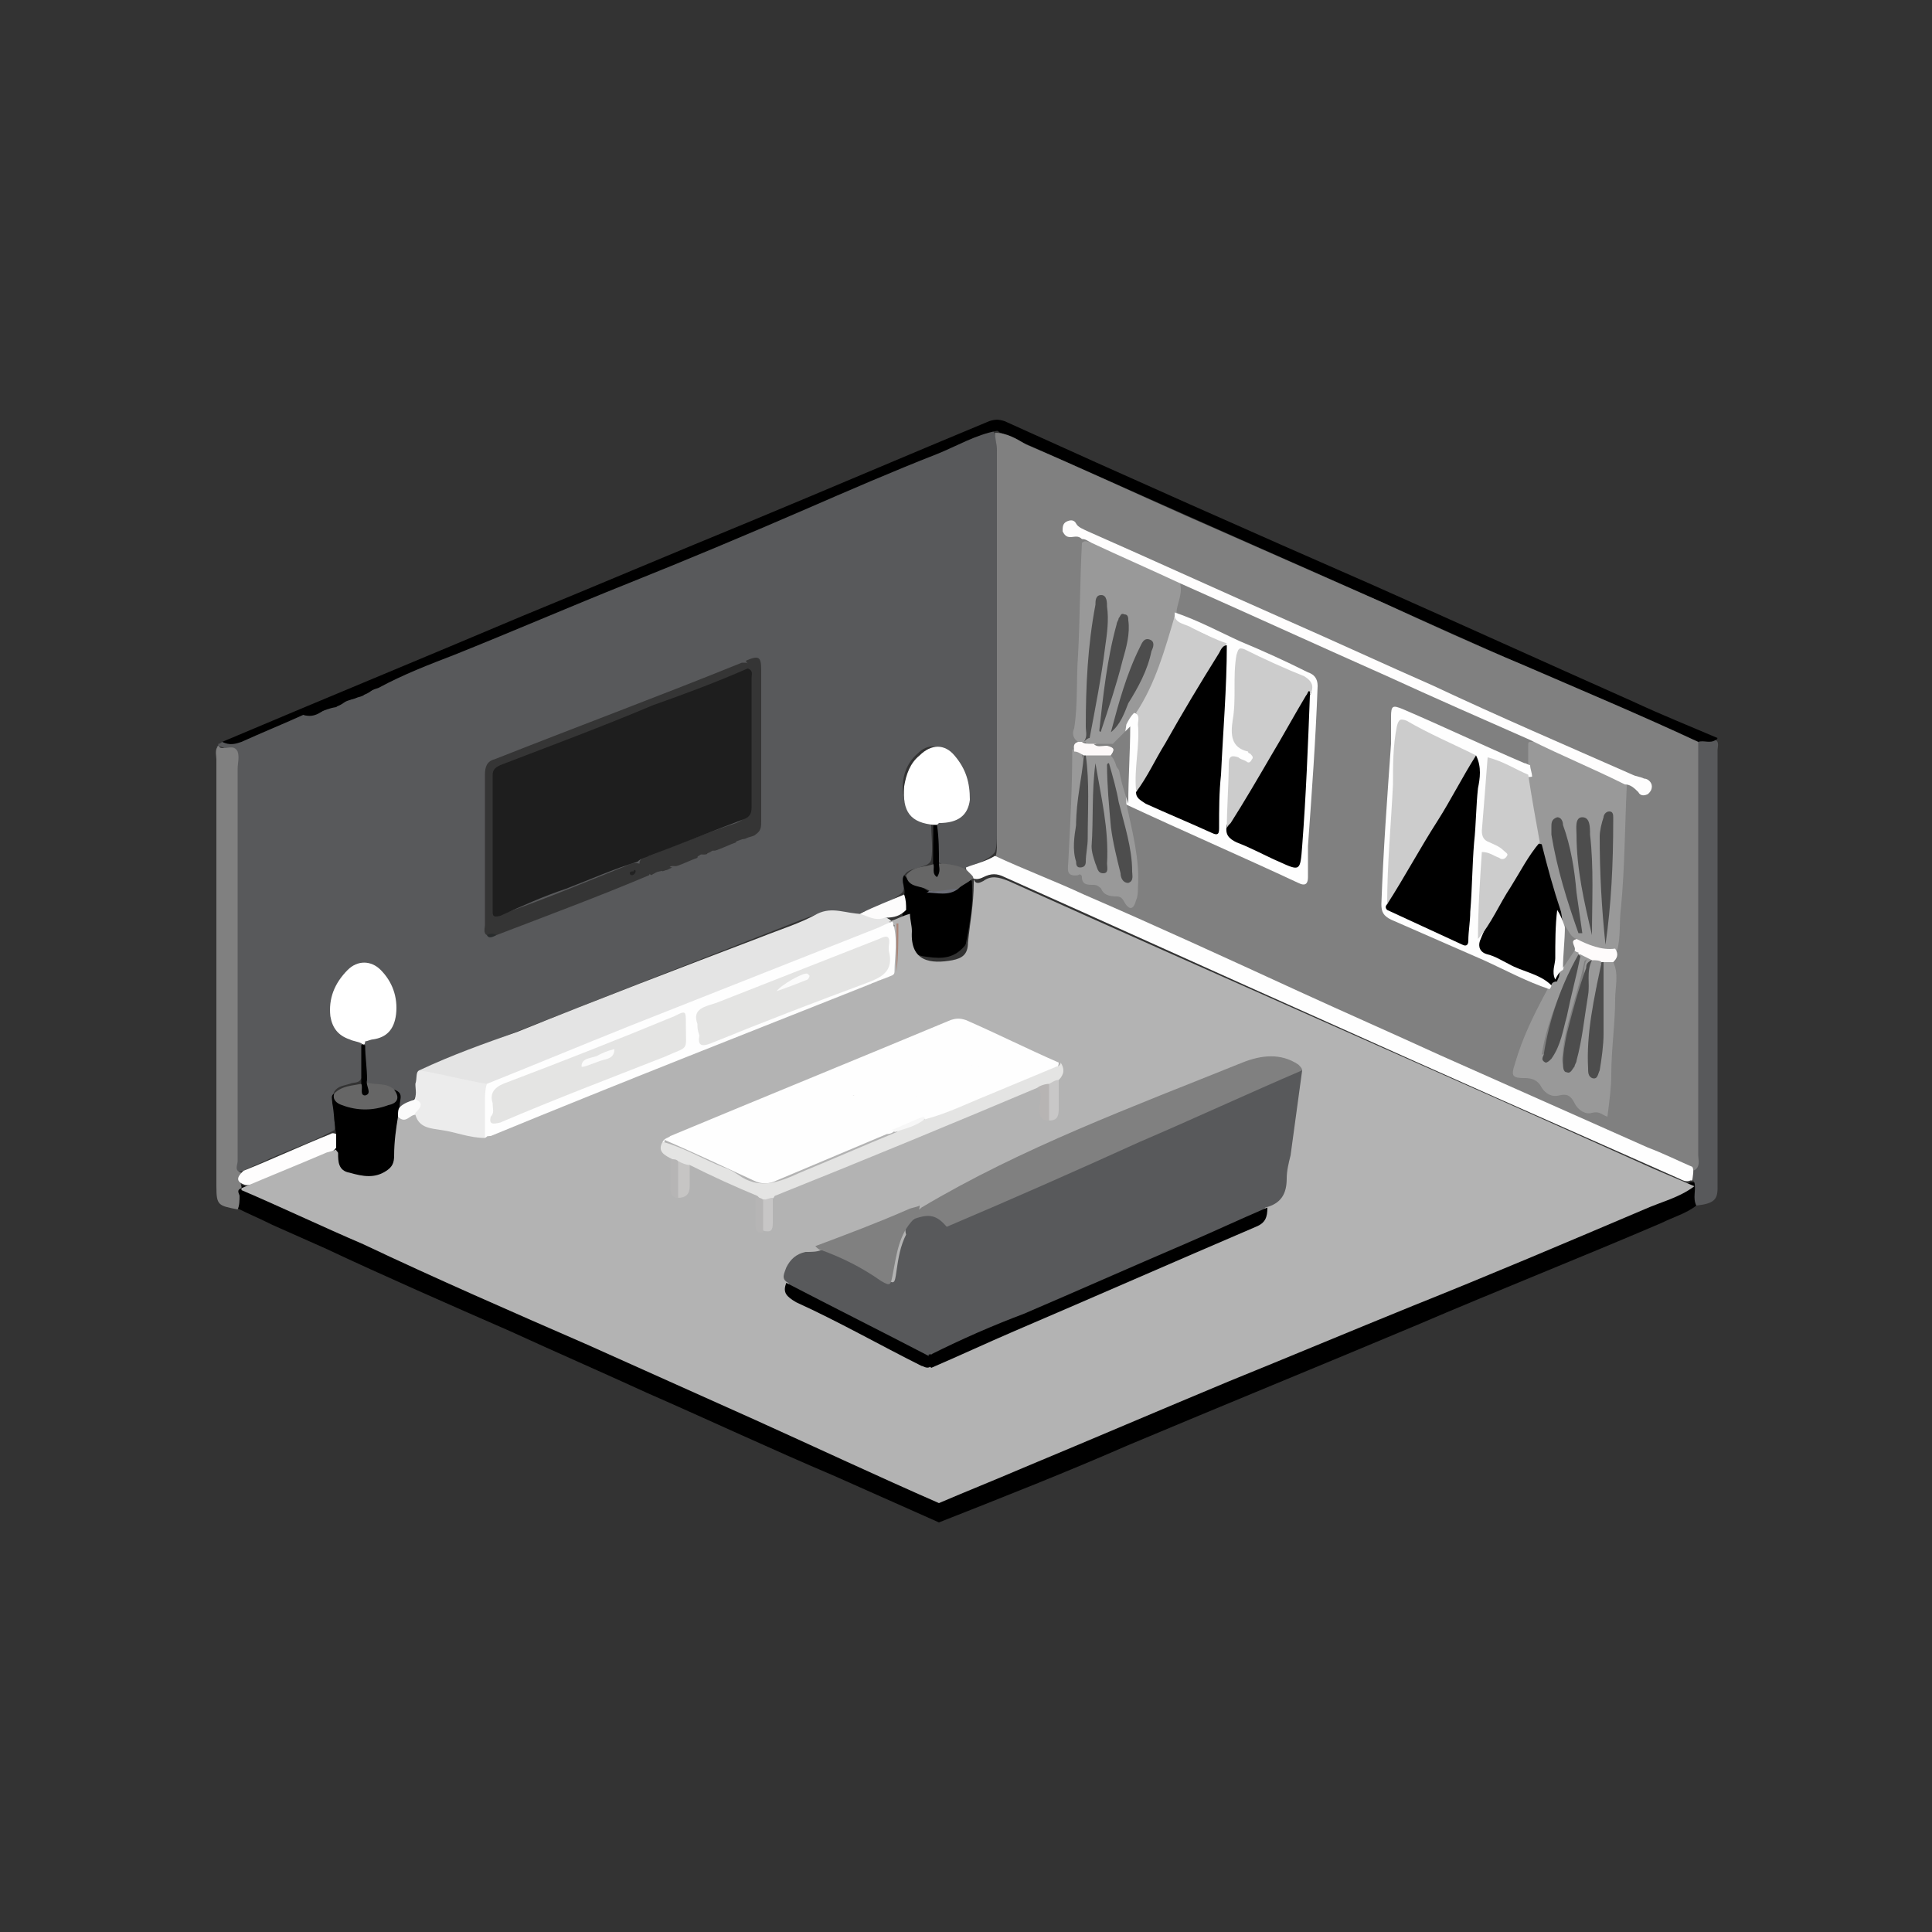 <?xml version="1.0" encoding="UTF-8"?>
<!-- Generator: Adobe Illustrator 24.0.1, SVG Export Plug-In . SVG Version: 6.00 Build 0)  -->
<svg xmlns="http://www.w3.org/2000/svg" xmlns:xlink="http://www.w3.org/1999/xlink" version="1.1" x="0px" y="0px" width="100px" height="100px" viewBox="0 0 100 100" style="enable-background:new 0 0 100 100;" xml:space="preserve">
<rect x="0" y="0" width="100" height="100" fill="#333333" stroke="none"/>
<style type="text/css">
	.st0{fill:#58595B;}
	.st1{fill:#808080;}
	.st2{fill:#E4E4E4;}
	.st3{fill:#FEFEFE;}
	.st4{fill:#353535;}
	.st5{fill:#FFFFFF;}
	.st6{fill:#ECECEC;}
	.st7{fill:#FEFDFD;}
	.st8{fill:#666666;}
	.st9{fill:#FDFCFC;}
	.st10{fill:#FBFBFB;}
	.st11{fill:#292C2D;}
	.st12{fill:#B3B3B3;}
	.st13{fill:#999999;}
	.st14{fill:#FEFBFB;}
	.st15{fill:#FDF9F9;}
	.st16{fill:#1E1E1E;}
	.st17{fill:#222222;}
	.st18{fill:#6B6D77;}
	.st19{fill:#E4E4E3;}
	.st20{fill:#C6C5C4;}
	.st21{fill:#C8C7C7;}
	.st22{fill:#B7B4B3;}
	.st23{fill:#C7C6C6;}
	.st24{fill:#B6B5B5;}
	.st25{fill:#A98578;}
	.st26{fill:#CCCCCC;}
	.st27{fill:#4D4D4D;}
	.st28{fill:#FCFBFB;}
	.st29{fill:#F7F7F7;}
</style>
<g id="Layer_1">
	<path class="st0" d="M11.3,38.5c0.1,0,0.2-0.1,0.2-0.1c0.6,0.1,1.1-0.2,1.6-0.4c0.8-0.3,1.6-0.7,2.4-1c0.5,0,1-0.3,1.4-0.5   c0,0,0.1,0,0.1-0.1c0.2-0.1,0.5-0.2,0.7-0.3c0,0,0.1,0,0.1-0.1c0.2,0,0.3-0.1,0.5-0.2c0,0,0.1,0,0.1-0.1c0.3-0.1,0.5-0.2,0.8-0.4   c1.4-0.7,2.9-1.3,4.4-1.9c7.7-3.2,15.4-6.4,23.1-9.6c1.3-0.5,2.6-1.1,3.9-1.6c0.3-0.1,0.6-0.3,0.8,0.1c0.2,0.3,0.2,0.7,0.2,1.1   c0,6.6,0,13.2,0,19.8c0,0.3,0,0.6-0.1,0.9c-0.4,0.5-1.1,0.6-1.6,0.9c-0.5-0.1-1-0.1-1.5-0.5c-0.1-0.6-0.1-1.3-0.1-1.9   c0.1-0.3,0.3-0.2,0.5-0.3c0.8-0.2,1.1-0.6,1-1.4c0-0.7-0.3-1.3-0.7-1.8c-0.5-0.6-1.1-0.6-1.6-0.1c-0.7,0.6-0.9,1.5-0.7,2.4   c0.1,0.5,0.4,0.7,0.8,0.9c0.2,0.1,0.5,0,0.6,0.4c0,0.6,0.1,1.2,0,1.8c-0.1,0.3-0.4,0.3-0.6,0.4c-0.3,0.1-0.6,0.1-0.8,0.4   c-0.2,0.3,0.1,0.6-0.1,0.9c-0.7,0.6-1.5,0.8-2.3,1.1c-0.1,0-0.3,0-0.4,0c-0.9-0.3-1.7,0-2.5,0.3c-6.4,2.5-12.7,5-19.1,7.5   c-0.3,0.1-0.5,0.2-0.7,0.4c-0.2,0.4,0.1,1-0.3,1.4c-0.3,0.2-0.6,0.4-0.9,0.5c-0.1-0.1-0.1-0.3-0.1-0.4c0.1-0.3-0.1-0.4-0.3-0.5   c-0.3-0.1-0.6-0.2-0.8-0.3c-0.2,0-0.5-0.1-0.6-0.4c0-0.6,0-1.1,0-1.7c0-0.3,0.3-0.3,0.5-0.4c0.8-0.2,1.1-0.6,1-1.4   c0-0.6-0.2-1.1-0.5-1.6c-0.6-0.8-1.3-0.8-1.9-0.1c-0.4,0.5-0.6,1-0.6,1.6c-0.1,0.8,0.2,1.2,1,1.4c0.2,0.1,0.5,0.1,0.5,0.4   c0,0.6,0,1.2,0,1.8c-0.1,0.3-0.4,0.2-0.6,0.3c-0.3,0.1-0.6,0.1-0.8,0.4c-0.2,0.5,0.1,0.9,0,1.4c0,0.2,0.1,0.4,0,0.6   c-1.1,0.6-2.3,1-3.4,1.5c-0.4,0.2-0.7,0.3-1.1,0.5c-0.2,0.1-0.4,0.2-0.7,0.1c-0.3-0.3-0.2-0.7-0.2-1c0-6.6,0-13.3,0-19.9   c0-0.5,0.1-1-0.7-1.1C11.3,38.7,11.3,38.6,11.3,38.5z"></path>
	<path d="M86,63.3c-4.2,1.8-8.5,3.5-12.7,5.3c-5,2.1-9.9,4.1-14.9,6.2c-3.2,1.4-6.5,2.7-9.8,4c-0.2-0.3-0.2-0.7-0.1-1.1   c0.1-0.3,0.4-0.4,0.6-0.5c6.4-2.7,12.8-5.3,19.3-8c6.4-2.7,12.8-5.3,19.1-8c0.1,0,0.1,0,0.2,0c0.4,0.4,0.2,0.8,0.1,1.2   C87.3,62.8,86.6,63,86,63.3z"></path>
	<path d="M48.6,77.6c0,0.4,0,0.8,0,1.2c-1.8-0.8-3.6-1.6-5.4-2.4c-3.3-1.4-6.5-2.9-9.7-4.3c-2.4-1.1-4.7-2.1-7.1-3.2   c-3.2-1.4-6.4-2.8-9.6-4.3c-0.9-0.4-1.8-0.8-2.7-1.2c-0.6-0.3-1.3-0.6-1.9-0.9c0-0.4-0.3-0.9,0.2-1.2c1.2,0.4,2.3,1,3.5,1.5   c4.4,1.9,8.7,3.9,13.1,5.9c3.9,1.7,7.8,3.5,11.7,5.2c2.4,1.1,4.8,2.2,7.2,3.2C48.2,77.3,48.5,77.3,48.6,77.6z"></path>
	<path d="M15.7,37c-1.1,0.5-2.1,0.9-3.2,1.4c-0.3,0.1-0.6,0.2-1,0c5.2-2.2,10.3-4.3,15.5-6.5c3.9-1.6,7.9-3.3,11.8-4.9   c4.1-1.7,8.3-3.5,12.4-5.2c0.3-0.1,0.5-0.1,0.8,0c6.4,2.9,12.7,5.7,19.1,8.5c4.5,2,8.9,4,13.4,6c1.5,0.7,3,1.3,4.4,1.9   c-0.2,0.4-0.6,0.2-0.8,0.3c-0.8-0.2-1.6-0.6-2.4-1c-6.8-3-13.6-6.1-20.4-9.1c-4.5-2-9-4-13.5-6c-0.1,0-0.1-0.1-0.2-0.1   c-1.1,0.2-2.1,0.8-3.1,1.2c-2.3,0.9-4.6,1.9-6.9,2.9c-3,1.3-6.1,2.6-9.1,3.8c-3,1.2-6,2.5-9,3.7c-1.3,0.5-2.6,1-3.9,1.7   c-0.3,0.1-0.6,0.2-0.8,0.4l0,0c-0.2,0.1-0.4,0.1-0.6,0.2l0,0c-0.3,0.1-0.6,0.2-0.8,0.4l0,0C16.7,36.7,16.3,37.1,15.7,37z"></path>
	<path class="st0" d="M87.9,38.4c0.3-0.1,0.6,0.1,0.9-0.1c0.2,0.1,0.1,0.4,0.1,0.5c0,7.6,0,15.1,0,22.7c0,0.6-0.2,0.8-1.1,0.9   c-0.2-0.4,0-0.8-0.1-1.2c-0.2-0.3-0.1-0.6-0.1-0.9c0-4.3,0-8.6,0-12.9c0-2.7,0-5.4,0-8.1C87.7,39,87.7,38.7,87.9,38.4z"></path>
	<path class="st1" d="M12.5,61.5c-0.3,0.1-0.1,0.3-0.1,0.4c0,0.2,0,0.5-0.1,0.7c-1-0.2-1.1-0.2-1.1-1.2c0-7.4,0-14.7,0-22.1   c0-0.2-0.1-0.5,0.1-0.7c0,0,0.1,0.1,0.1,0.1c0.3,0.1,0.7-0.2,0.9,0.2c0.1,0.3,0,0.6,0,0.9c0,6.8,0,13.5,0,20.3   c0,0.2-0.2,0.5,0.2,0.6c0,0.2-0.1,0.5,0,0.7C12.5,61.4,12.5,61.4,12.5,61.5z"></path>
	<path class="st1" d="M87.9,38.4c0,7.1,0,14.3,0,21.4c0,0.2,0.1,0.5-0.1,0.7c-0.2,0.2-0.4,0-0.6-0.1c-6-2.7-12-5.4-18-8   c-5.7-2.5-11.4-5.1-17.1-7.6c-0.2-0.1-0.5-0.2-0.6-0.4c0.1-0.2,0.1-0.5,0.1-0.7c0-6.8,0-13.6,0-20.4c0-0.3-0.1-0.6-0.1-0.9   c0.6,0,1.1,0.3,1.6,0.6c2.8,1.2,5.6,2.5,8.3,3.7c3.4,1.5,6.8,3,10.2,4.5c2.4,1.1,4.8,2.2,7.2,3.2C81.8,35.7,84.9,37,87.9,38.4z"></path>
	<path class="st2" d="M21.7,55.4c1.7-0.8,3.4-1.4,5.1-2c4.2-1.7,8.4-3.3,12.6-4.9c1-0.4,2-0.7,2.9-1.2c0.8-0.4,1.5,0,2.3,0   c0.4,0,0.9,0.1,1.3,0.2c0.1,0.1,0.3,0.1,0.2,0.3c-0.1,0.2-0.4,0.3-0.6,0.4c-6.7,2.7-13.4,5.3-20.1,8c-0.1,0-0.2,0.1-0.3,0.1   c-1-0.1-2-0.4-3-0.6C22,55.6,21.8,55.5,21.7,55.4z"></path>
	<path class="st3" d="M51.5,44.3c1.5,0.7,3.1,1.3,4.6,2c3.7,1.6,7.4,3.3,11.1,5c2.4,1.1,4.9,2.2,7.3,3.3c3.6,1.6,7.2,3.2,10.8,4.8   c0.8,0.3,1.6,0.7,2.3,1c0.1,0.2,0,0.5,0,0.7c0,0-0.1,0-0.1,0c-0.2,0.1-0.4,0-0.6-0.1c-6.1-2.7-12.2-5.4-18.2-8.1   c-5.6-2.5-11.1-5-16.7-7.5c-0.4-0.2-0.7-0.2-1.1,0c-0.2,0.1-0.5,0.2-0.7-0.1c-0.1-0.1-0.2-0.2-0.2-0.4C50.5,44.7,51,44.6,51.5,44.3   z"></path>
	<path class="st4" d="M33.6,45.3c-2.6,1.1-5.3,2.1-7.9,3.1c-0.2,0-0.3,0-0.5,0c-0.2-0.1-0.1-0.4-0.1-0.5c0-2.6,0-5.2,0-7.8   c0-0.4,0.1-0.7,0.5-0.8c4.3-1.7,8.6-3.3,12.8-5c0.1,0,0.1,0,0.2,0c0.4,0.1,0.4,0.3,0.1,0.6c-1.1,0.6-2.3,1-3.4,1.4   c-3,1.2-6,2.4-9,3.5c-0.4,0.2-0.6,0.4-0.6,0.8c0,2.1,0,4.1,0,6.2c0,0.6,0,0.6,0.6,0.4c2-0.7,3.9-1.5,5.9-2.3   c0.3-0.1,0.5-0.3,0.9-0.2C33.3,44.8,33.4,45.1,33.6,45.3z"></path>
	<path class="st5" d="M48.4,42.7c-1.3-0.1-1.7-0.7-1.6-2c0.1-0.6,0.3-1.2,0.8-1.6c0.6-0.6,1.3-0.6,1.8,0c0.6,0.7,0.8,1.4,0.8,2.3   c-0.1,0.8-0.6,1.2-1.6,1.2C48.5,42.7,48.5,42.7,48.4,42.7z"></path>
	<path class="st5" d="M18.7,54c-0.2-0.1-0.4-0.1-0.6-0.2c-0.6-0.2-0.9-0.6-1-1.2c-0.1-0.9,0.2-1.7,0.9-2.4c0.5-0.5,1.2-0.5,1.7,0   c0.6,0.6,0.9,1.4,0.8,2.3c-0.1,0.8-0.5,1.2-1.2,1.3c-0.1,0-0.3,0.1-0.4,0.1C18.9,54.1,18.8,54.1,18.7,54z"></path>
	<path d="M20.4,56.4c0.6,0.2,0.2,0.6,0.3,1c0.1,0.1,0.1,0.3,0.1,0.4c-0.1,0.7-0.1,1.3-0.2,2c-0.1,0.6-0.3,0.9-0.9,1.1   c-0.5,0.2-1.1,0.1-1.6-0.1c-0.7-0.2-0.7-0.8-0.8-1.4c0-0.2-0.1-0.5,0.1-0.7c-0.1-0.5-0.1-1.1-0.2-1.6c0-0.2-0.1-0.4,0.1-0.5   c0.5,0.7,2.2,1,2.9,0.5C20.4,56.9,20.3,56.6,20.4,56.4z"></path>
	<path d="M46.8,46.3c0.1-0.3-0.2-0.7,0-1c0.3,0.4,0.8,0.5,1.2,0.8c0.5,0.1,1,0,1.5-0.1c0,0,0,0,0,0c0,0,0,0,0-0.1   c0.2-0.2,0.4-0.6,0.8-0.3c0.1,1.1-0.1,2.2-0.3,3.2c0,0.1-0.1,0.2-0.2,0.3c-0.6,0.6-1.3,0.5-2,0.4c-0.6-0.1-0.9-0.5-1-1.2   c0-0.4-0.1-0.8-0.1-1.2C46.8,46.9,46.7,46.6,46.8,46.3z"></path>
	<path class="st6" d="M21.7,55.4c1.2,0.2,2.3,0.5,3.5,0.7c0.1,0.9,0.2,1.9,0,2.8C25.1,58.9,25,59,24.9,59c-1-0.1-2.1-0.4-3.1-0.6   c-0.3-0.1-0.3-0.4-0.4-0.6c0-0.3,0.2-0.5,0-0.8c0.2-0.3,0.1-0.6,0.1-0.9C21.6,55.8,21.5,55.5,21.7,55.4z"></path>
	<path class="st4" d="M33.6,45.3c-0.4-0.1-0.5-0.3-0.5-0.6c0-0.3,0.3-0.4,0.5-0.4c1.5-0.6,3-1.2,4.5-1.7c0.5-0.2,0.7-0.5,0.7-1   c-0.1-2.3,0.1-4.6-0.1-6.9c0.2-0.2,0-0.3-0.1-0.5c0.7-0.3,0.8-0.2,0.8,0.5c0,2.6,0,5.2,0,7.8c0,0.3,0,0.5-0.3,0.7   c-0.2,0.1-0.4-0.1-0.5,0.2l0,0l0,0c-0.2,0.1-0.5-0.1-0.5,0.2c-0.3,0.1-0.7,0.3-1,0.4c-0.2,0.1-0.4-0.1-0.5,0.2l0,0l0,0   c-0.2,0.1-0.5-0.1-0.5,0.2c-0.3,0.1-0.7,0.3-1,0.4c-0.2,0.1-0.4-0.1-0.5,0.2l0,0l0,0C34,45.2,33.7,45,33.6,45.3L33.6,45.3   L33.6,45.3z"></path>
	<path class="st7" d="M17.4,58.7c0,0.2,0,0.5,0,0.7c-0.2,0.3-0.6,0.4-1,0.5c-1,0.5-2.1,0.9-3.1,1.3c-0.2,0.1-0.5,0.2-0.7,0.1   c-0.5-0.2-0.2-0.5,0-0.7c1.5-0.6,3-1.3,4.5-1.9C17.1,58.7,17.2,58.6,17.4,58.7z"></path>
	<path class="st8" d="M50.3,45.5c-0.2,0.2-0.5,0.3-0.7,0.5c-0.5,0.2-1,0.2-1.5,0.1c-0.4-0.3-1.1-0.1-1.2-0.8c0.4-0.5,1-0.4,1.5-0.6   c0.1,0.1,0.1,0.3,0.2,0c0.5,0,1,0.1,1.4,0.3c0.1,0.1,0.2,0.2,0.3,0.3C50.4,45.4,50.4,45.5,50.3,45.5z"></path>
	<path class="st8" d="M20.4,56.4c0.3,0.4,0.2,0.7-0.3,0.8c-0.8,0.3-1.6,0.3-2.4,0c-0.3-0.1-0.5-0.3-0.4-0.6c0.4-0.4,0.9-0.4,1.4-0.5   c0.1,0.1,0.1,0.1,0.1,0.3c0-0.1,0-0.3,0.1-0.4C19.4,56.2,20,56,20.4,56.4z"></path>
	<path class="st9" d="M46.8,46.3c0.1,0.3,0.1,0.5,0.1,0.8c-0.3,0.3-0.6,0.4-1.1,0.4c-0.5,0.2-0.9-0.1-1.3-0.2   C45.3,46.9,46.1,46.6,46.8,46.3z"></path>
	<path class="st10" d="M21.5,56.9c0.5,0.2,0.2,0.5,0,0.7c-0.1,0.3-0.4,0.4-0.7,0.4c-0.2,0-0.2-0.1-0.2-0.3c0-0.1,0-0.3,0.1-0.4   C20.9,57.1,21.2,57,21.5,56.9z"></path>
	<path d="M19,55.9C19,56,19,56,19,55.9c-0.1,0.3,0.3,0.7-0.1,0.8c-0.3,0-0.1-0.4-0.2-0.6c0-0.7,0-1.3,0-2c0.1-0.1,0.1,0,0.2,0   C18.9,54.7,19,55.3,19,55.9z"></path>
	<path d="M48.6,44.7c0,0.2,0.1,0.4-0.1,0.7c-0.3-0.2-0.1-0.5-0.2-0.7c0-0.7,0-1.3,0-2c0.1,0,0.1,0,0.2,0   C48.6,43.4,48.6,44,48.6,44.7z"></path>
	<path d="M15.7,37c0.5-0.1,0.9-0.4,1.4-0.5C16.7,36.8,16.3,37.2,15.7,37z"></path>
	<path class="st4" d="M36.4,44.2c-0.2-0.2-0.1-0.3,0.1-0.3c0.1,0,0.3,0.1,0.4,0.1C36.8,44.1,36.6,44.2,36.4,44.2z"></path>
	<path class="st4" d="M34.3,45.1c-0.2-0.2-0.1-0.3,0.1-0.3c0.1,0,0.3,0.1,0.4,0.1C34.6,45,34.5,45,34.3,45.1z"></path>
	<path class="st4" d="M38.6,43.4c-0.2-0.2-0.1-0.3,0.1-0.3c0.1,0,0.3,0.1,0.4,0.1C39,43.3,38.8,43.3,38.6,43.4z"></path>
	<path d="M18.6,36c0.2-0.2,0.5-0.4,0.8-0.4C19.2,35.8,18.9,36,18.6,36z"></path>
	<path class="st4" d="M38,43.6c-0.1-0.1-0.3-0.2,0-0.3c0.2-0.1,0.3,0.1,0.5,0.1C38.3,43.5,38.2,43.5,38,43.6z"></path>
	<path class="st4" d="M35.8,44.4c-0.1-0.1-0.3-0.2,0-0.3c0.2-0.1,0.3,0.1,0.5,0.1C36.2,44.3,36,44.4,35.8,44.4z"></path>
	<path class="st4" d="M33.7,45.3c-0.1-0.1-0.3-0.2,0-0.3c0.2-0.1,0.3,0.1,0.5,0.1C34,45.1,33.9,45.2,33.7,45.3z"></path>
	<path d="M17.2,36.6c0.2-0.2,0.5-0.4,0.8-0.4C17.8,36.4,17.5,36.6,17.2,36.6z"></path>
	<path d="M18,36.2c0.2-0.2,0.4-0.2,0.6-0.2C18.4,36.2,18.2,36.2,18,36.2z"></path>
	<path class="st11" d="M25.2,48.4c0.2-0.1,0.3-0.1,0.5,0C25.5,48.5,25.3,48.6,25.2,48.4z"></path>
	<path class="st12" d="M20.6,57.8c0.4,0.4,0.6-0.1,0.9-0.1c0.2,0.7,0.8,0.7,1.4,0.8c0.7,0.1,1.4,0.4,2.2,0.4   c0.3-0.2,0.5-0.3,0.8-0.4c6.4-2.6,12.8-5.1,19.2-7.6c0.1,0,0.2-0.1,0.3-0.1c0.7-0.3,0.7-0.3,0.8-1.1c0-0.6-0.1-1.2,0.1-1.8   c-0.1-0.1-0.2-0.1-0.3-0.2c0.4-0.1,0.7-0.3,1.1-0.4c0,0.3,0.1,0.6,0.1,0.9c-0.1,1.6,1,1.7,2.1,1.5c0.5-0.1,0.8-0.3,0.8-0.9   c0.1-1,0.3-2,0.3-3.1c0-0.1,0-0.1,0-0.2c0.1,0.3,0.3,0.2,0.5,0.1c0.4-0.3,0.8-0.2,1.3,0c11.1,5,22.3,9.9,33.4,14.9   c0.7,0.3,1.4,0.6,2.1,0.9c-0.8,0.6-1.7,0.8-2.6,1.2c-4,1.7-8,3.4-12,5c-3.2,1.3-6.3,2.6-9.5,3.9c-3.6,1.5-7.1,3-10.7,4.5   c-1.4,0.6-2.9,1.2-4.3,1.8c-3.2-1.4-6.4-2.9-9.5-4.3c-2.9-1.3-5.8-2.6-8.7-3.9c-3.9-1.7-7.8-3.4-11.6-5.2c-2.1-0.9-4.2-1.9-6.3-2.8   c0,0,0-0.1,0-0.1c1.4-0.6,2.9-1.2,4.3-1.8c0.2-0.1,0.4-0.1,0.6-0.2c0,0.1,0.1,0.1,0.1,0.2c0,0.4,0,0.9,0.6,1   c0.7,0.2,1.3,0.3,1.9-0.1c0.3-0.2,0.4-0.4,0.4-0.8C20.4,59.1,20.5,58.4,20.6,57.8z"></path>
	<path class="st13" d="M55.8,38.4c-0.3-0.2-0.3-0.5-0.2-0.7c0.2-1.3,0.1-2.5,0.2-3.8c0.1-1.9,0.1-3.9,0.2-5.8c0.2-0.2,0.4,0,0.5,0   c1.4,0.6,2.8,1.3,4.3,1.9c0.1,0.1,0.3,0.1,0.3,0.3c0.1,0.5-0.2,1-0.2,1.4c0.1,0.1,0.1,0.2,0.1,0.3c-0.4,1.8-1,3.5-2,5   c-0.1,0.2-0.3,0.4-0.4,0.6c-0.3,0.4-0.5,0.8-0.9,1c-0.3,0-0.6-0.1-0.9,0c-0.1,0-0.1,0-0.2,0c-0.2,0-0.4,0.1-0.4-0.3   c0.1-0.1,0.1-0.1,0.2-0.2c0.1-2,0.7-3.9,0.8-5.8c0-0.4,0.1-0.7-0.1-1.1c-0.2,0.2-0.2,0.4-0.2,0.6c-0.3,1.5-0.3,2.9-0.4,4.4   c0,0.7-0.1,1.3-0.1,2c0,0.1-0.1,0.2-0.1,0.2C56,38.4,55.9,38.4,55.8,38.4z"></path>
	<path class="st13" d="M79.1,39.7c0-0.4,0-0.7,0-1.1c0-0.2,0-0.2,0.2-0.2c0.2-0.1,0.4,0,0.6,0.1c1.3,0.6,2.6,1.2,3.9,1.8   c0.2,0.1,0.4,0.1,0.4,0.4c-0.1,2.1-0.1,4.2-0.3,6.3c-0.1,0.7,0,1.5-0.2,2.2c-0.4,0.3-0.9,0.1-1.3,0c-0.2-0.1-0.5-0.2-0.7-0.3   c-0.3-0.2-0.5-0.5-0.7-0.8c-0.1-0.3-0.2-0.6-0.4-0.9c-0.4-1.1-0.7-2.3-1-3.5c-0.2-1.1-0.4-2.2-0.5-3.2C79,40.1,78.9,39.9,79.1,39.7   z"></path>
	<path class="st3" d="M60.8,31.9c0-0.1,0-0.1,0-0.2c1.2,0.4,2.3,1,3.4,1.5c1.2,0.5,2.3,1,3.5,1.6c0.3,0.1,0.5,0.3,0.5,0.7   c-0.1,2.8-0.3,5.5-0.5,8.3c0,0.5,0,1.1,0,1.6c0,0.3-0.1,0.5-0.5,0.3c-3-1.4-6-2.7-9-4.1c-0.1,0-0.1-0.1-0.1-0.2   c-0.1-1.3,0-2.6,0.2-3.9c0.1-0.2,0.2-0.4,0.4-0.6c0.4,0.1,0.3,0.4,0.3,0.7c0,1.1-0.2,2.2-0.1,3.3c0,0.3,0.2,0.4,0.4,0.5   c0.9,0.4,1.9,0.9,2.8,1.3c0.5,0.2,0.5,0.2,0.6-0.4c0.2-2.1,0.3-4.2,0.4-6.3c0-0.9,0.1-1.7,0.1-2.6c-0.5-0.5-1.2-0.7-1.9-1   C61.2,32.4,60.7,32.4,60.8,31.9z"></path>
	<path class="st13" d="M83.5,49.8c0.3,0.6,0.1,1.3,0.1,1.9c0,1.3-0.2,2.6-0.2,3.9c0,0.7-0.1,1.4-0.2,2.2c-0.3-0.1-0.4-0.3-0.8-0.2   c-0.3,0.1-0.7-0.1-0.9-0.5c-0.2-0.4-0.4-0.5-0.8-0.4c-0.4,0.1-0.7-0.1-0.9-0.4c-0.2-0.4-0.5-0.5-0.9-0.5c-0.6,0-0.7-0.1-0.5-0.7   c0.4-1.4,1-2.6,1.7-3.9c-0.1-0.1,0-0.2,0-0.3c0.1-0.1,0.1-0.3,0.2-0.4c0.1-0.2,0.3-0.4,0.4-0.6c0.2-0.3,0.3-0.7,0.7-0.8   c0.1,0,0.2,0,0.2,0.2c-0.6,1.7-1.5,3.3-1.8,5.3c0.4-0.2,0.4-0.4,0.5-0.7c0.4-1.2,0.7-2.4,0.9-3.6c0.1-0.3,0.1-0.7,0.4-1   c0.3,0,0.5-0.1,0.6,0.3c-0.1,0.1-0.2,0.1-0.2,0.2c-0.3,1.5-0.9,3-1.1,4.5c0,0.3-0.1,0.5,0,0.8c0.3-0.2,0.3-0.4,0.4-0.7   c0.4-1.3,0.5-2.7,0.7-4c0-0.3,0-0.7,0.3-0.9c0.2-0.1,0.4-0.1,0.5,0.1c-0.1,1.9-0.7,3.7-0.5,5.6c0.3-0.6,0.3-1.4,0.4-2.1   c0-1.1,0-2.2,0-3.3c0-0.1,0-0.2,0.1-0.3C83.2,49.7,83.3,49.7,83.5,49.8z"></path>
	<path class="st3" d="M80.3,51c0,0.1-0.1,0.2-0.1,0.2c-1.2-0.4-2.3-1-3.4-1.5c-1.6-0.7-3.2-1.4-4.8-2.1c-0.4-0.2-0.5-0.4-0.5-0.8   c0.1-2.8,0.3-5.5,0.5-8.3c0-0.5,0-1,0-1.4c0-0.6,0.1-0.6,0.6-0.4c2.1,0.9,4.2,1.9,6.3,2.8c0.1,0,0.2,0.1,0.3,0.1   c0,0.2,0.1,0.4,0.1,0.6c-0.5,0.1-0.9-0.2-1.3-0.4c-0.6-0.2-0.6-0.2-0.7,0.3c-0.2,0.9,0,1.9-0.2,2.8c-0.1,0.3,0.1,0.5,0.3,0.7   c0.1,0,0.2,0.1,0.3,0.2c0.2,0.2,0.7,0.3,0.5,0.7c-0.2,0.4-0.5,0.2-0.8,0c-0.2-0.1-0.3,0-0.3,0.2c0,0.2-0.1,0.4-0.1,0.5   c0,1.1-0.2,2.2-0.1,3.3c-0.1,0.4,0.1,0.6,0.4,0.7c0.8,0.4,1.6,0.7,2.4,1.1C79.8,50.6,80.2,50.6,80.3,51z"></path>
	<path class="st7" d="M84.1,40.6c-1.6-0.8-3.3-1.5-4.9-2.3c-2.5-1.1-5-2.2-7.4-3.3c-3.6-1.6-7.1-3.2-10.7-4.8   c-1.5-0.7-3.1-1.4-4.6-2.1c-0.2-0.1-0.3-0.2-0.5-0.2c-0.2-0.2-0.4-0.1-0.6-0.1c-0.2,0-0.3-0.1-0.4-0.3c0-0.2,0-0.4,0.2-0.5   c0.2-0.1,0.4-0.1,0.5,0.1c0.1,0.2,0.4,0.3,0.6,0.4c3.4,1.5,6.9,3.1,10.3,4.6c2.5,1.1,5.1,2.3,7.6,3.4c3.4,1.6,6.9,3.1,10.3,4.6   c0.2,0.1,0.4,0.1,0.6,0.2c0.2,0,0.4,0.2,0.4,0.4c0,0.2-0.1,0.3-0.2,0.4c-0.2,0.1-0.4,0.1-0.5-0.1C84.6,40.8,84.4,40.6,84.1,40.6z"></path>
	<path class="st13" d="M58.3,41.5c0,0,0,0.1,0,0.1c0.3,1.4,0.7,2.9,0.6,4.3c0,0.2,0,0.5-0.1,0.7c-0.1,0.4-0.3,0.6-0.6,0.1   c-0.1-0.2-0.2-0.3-0.4-0.3c-0.4,0-0.7-0.1-0.8-0.4c-0.1-0.1-0.2-0.2-0.4-0.2c-0.3,0-0.6,0-0.6-0.4c0-0.1-0.1-0.2-0.2-0.1   c-0.7,0.1-0.5-0.4-0.5-0.8c0.1-1.9,0.2-3.8,0.2-5.7c0.3-0.1,0.5,0,0.5,0.3c0.1,1.2-0.2,2.3-0.3,3.5c0,0.6-0.1,1.2,0.1,1.9   c0.2-0.5,0.2-0.9,0.2-1.3c0-1.3,0-2.5,0-3.8c0-0.1,0-0.2,0.1-0.3c0.4-0.2,0.8-0.1,1.2-0.1c0.3,0.1,0.4,0.4,0.5,0.7   C58.2,40.2,58.3,40.8,58.3,41.5z"></path>
	<path class="st14" d="M83.5,49.8c-0.2,0-0.3,0-0.5,0c0,0.1-0.1,0-0.1,0c-0.1-0.1-0.3-0.1-0.5-0.1l0,0c-0.2-0.1-0.4-0.2-0.6-0.3   c-0.1,0-0.1,0-0.1-0.1c-0.1,0-0.2-0.1-0.2-0.1c-0.3-0.4-0.2-0.5,0.1-0.6c0.6,0.3,1.3,0.6,2,0.5C83.8,49.4,83.7,49.6,83.5,49.8z"></path>
	<path class="st15" d="M57.5,39.1c-0.4,0-0.9,0-1.3,0c0,0.1-0.1,0-0.1,0c-0.2-0.1-0.3-0.2-0.5-0.2c0-0.2-0.1-0.4,0.2-0.5   c0.1,0,0.1,0,0.2,0l0,0c0.1,0.1,0.3,0.1,0.5,0.1c0.3,0,0.5-0.1,0.8,0C57.7,38.6,57.8,38.7,57.5,39.1z"></path>
	<path class="st3" d="M46.2,47.7c0.3,0.9,0.1,1.8,0.1,2.6c0,0.2-0.2,0.2-0.4,0.3c-6.8,2.7-13.7,5.4-20.5,8.2c-0.1,0-0.2,0-0.3,0.1   c0-0.6,0-1.2,0-1.8c0-0.3,0-0.7,0.1-1c2.5-1,4.9-2,7.4-3c4.3-1.7,8.6-3.4,12.9-5.1C45.7,47.9,45.9,47.8,46.2,47.7z"></path>
	<path class="st16" d="M38.7,34.6c0.3,0.1,0.2,0.3,0.2,0.5c0,2.2,0,4.5,0,6.7c0,0.3-0.1,0.5-0.4,0.6c-1.6,0.6-3.3,1.3-4.9,1.9   c-0.2,0.1-0.4,0.1-0.6,0.3c-1.3,0.4-2.4,0.9-3.7,1.4c-1.2,0.4-2.3,0.9-3.4,1.4c-0.4,0.1-0.4,0-0.4-0.3c0-2.3,0-4.7,0-7   c0-0.3,0.2-0.4,0.4-0.5c2.6-1,5.3-2,7.9-3.1C35.5,35.9,37.1,35.3,38.7,34.6z"></path>
	<path class="st17" d="M32.9,45.1c0,0.1-0.1,0.2-0.2,0.2c-0.1,0-0.1-0.1-0.1-0.1c0-0.1,0.1-0.1,0.2-0.1C32.8,45,32.9,45,32.9,45.1z"></path>
	<path class="st18" d="M48.1,46.1c0.5,0.1,1-0.1,1.5-0.1c-0.5,0.4-1.1,0.2-1.7,0.2c0,0,0,0,0,0C48,46.2,48,46.2,48.1,46.1z"></path>
	<path class="st4" d="M39.1,42.3c0-2.5,0-5.1,0-7.6c0,0,0,0,0.1,0C39.1,37.2,39.1,39.8,39.1,42.3C39.1,42.3,39.1,42.3,39.1,42.3z"></path>
	<path class="st0" d="M67.4,55.4c-0.2,1.5-0.4,2.9-0.6,4.4c-0.1,0.4-0.2,0.8-0.2,1.2c0,0.8-0.3,1.3-1.1,1.5   c-0.3,0.4-0.7,0.5-1.1,0.6c-5.2,2.3-10.3,4.5-15.5,6.8c-0.3,0.1-0.6,0.4-0.9,0c0-1.3,0.3-2.5,0.4-3.7c0.1-0.9,0.2-1.7,0.4-2.6   c0.5-0.6,1.2-0.7,1.8-1c5.3-2.4,10.7-4.7,16-7.1C66.9,55.4,67.2,55.3,67.4,55.4z"></path>
	<path class="st3" d="M34.3,59.1c0.1-0.2,0.3-0.2,0.4-0.3c4.8-2,9.7-4,14.5-6c0.3-0.1,0.5-0.1,0.8,0c1.6,0.7,3.2,1.5,4.8,2.2   c0,0.3-0.2,0.3-0.4,0.4c-2,0.8-4.1,1.7-6.1,2.5C48.3,58,48.1,58,48,58c-0.1,0-0.2-0.1-0.2-0.2c0.1-0.4,0.5-0.4,0.7-0.6   c-0.7-0.5-1.5-0.9-2.3-1.1c-0.7-0.2-1.4,0.1-1.9,0.6c0,0-0.1,0-0.2,0c-0.2,0-0.4-0.1-0.6,0c-0.3,0.2-0.8,0.4-0.8,0.7   c0,0.3,0.5,0.3,0.8,0.5c0.4,0.2,0.8,0.4,1.2,0.5c0.2,0.1,0.4,0.2,0.6,0c0.3-0.1,0.5-0.2,0.9-0.2c0.1,0,0.2,0.1,0.2,0.2   c-0.1,0.2-0.3,0.3-0.5,0.3c-1.9,0.8-3.8,1.6-5.7,2.4c-0.4,0.2-0.8,0.2-1.2,0c-1.5-0.7-3-1.4-4.6-2.1C34.4,59.2,34.3,59.2,34.3,59.1   z"></path>
	<path class="st1" d="M67.4,55.4c-2.8,1.2-5.6,2.5-8.4,3.7c-3.3,1.5-6.7,3-10,4.4c-0.5-0.4-1.1-0.4-1.7-0.4   c-0.1-0.4,0.2-0.4,0.4-0.6c5.2-3.1,10.9-5.2,16.6-7.5c1-0.4,2-0.5,2.9,0.1C67.3,55.2,67.4,55.3,67.4,55.4z"></path>
	<path class="st0" d="M47.3,63.1c0.8-0.3,1.2-0.2,1.7,0.4c-0.1,1.4-0.4,2.8-0.5,4.2c-0.1,0.8-0.2,1.5-0.3,2.3c0,0.1,0,0.1,0,0.2   c-0.1,0-0.2,0-0.3,0c-2.2-1.2-4.5-2.2-6.7-3.4c-0.2-0.1-0.3-0.2-0.4-0.4c-0.4-0.2-0.2-0.5-0.1-0.8c0.2-0.4,0.5-0.7,1-0.8   c0.3,0,0.6,0,0.8-0.1c1.2,0.2,2.2,0.8,3.2,1.4c0.6,0.4,0.6,0.4,0.7-0.3c0.1-0.7,0.2-1.3,0.5-1.9C46.8,63.6,46.9,63.2,47.3,63.1z"></path>
	<path class="st19" d="M34.3,59.1c1.1,0.3,2.1,0.9,3.1,1.3c0.3,0.1,0.5,0.2,0.8,0.4c1.1,0.8,2.1,0.4,3.2-0.1c1.7-0.7,3.3-1.4,5-2.1   c0.4-0.5,1-0.5,1.6-0.7c1.1-0.3,2.1-0.8,3.1-1.2c1.2-0.5,2.4-1,3.6-1.5c0.1,0,0.2-0.1,0.2-0.2c0.2,0.3,0.2,0.6-0.1,0.9   c-0.1,0.2-0.3,0.3-0.5,0.3c-0.2,0.1-0.4,0-0.6,0.1c-4.5,1.9-9.1,3.8-13.6,5.6c-0.1,0.2-0.3,0.3-0.5,0.2c-0.2,0-0.3-0.1-0.4-0.2   c-1.2-0.5-2.3-1-3.5-1.6c-0.2,0.1-0.4-0.1-0.6-0.1c-0.1-0.1-0.3-0.1-0.3-0.2C34.4,59.8,34,59.6,34.3,59.1z"></path>
	<path d="M48.2,70.1C48.2,70,48.2,70,48.2,70.1c1.6-0.8,3.2-1.5,4.8-2.1c2.8-1.2,5.5-2.4,8.3-3.6c1.4-0.6,2.9-1.3,4.3-1.9   c0,0.5-0.1,0.8-0.6,1c-4.2,1.8-8.3,3.6-12.5,5.4c-1.4,0.6-2.9,1.3-4.3,1.9C47.9,70.5,47.9,70.4,48.2,70.1z"></path>
	<path class="st1" d="M47.3,63.1c-0.8,0.8-0.9,1.9-1.1,2.9c-0.1,0.5-0.1,0.6-0.6,0.3c-1-0.7-2-1.2-3.1-1.6c-0.1,0-0.2-0.1-0.3-0.2   c1.6-0.6,3.2-1.2,4.8-1.9c0.2-0.1,0.4-0.1,0.6-0.2C47.6,62.8,47.3,62.9,47.3,63.1z"></path>
	<path d="M48.2,70.1c-0.1,0.2-0.2,0.4,0,0.6c-0.2,0.2-0.4,0-0.5,0c-2.2-1.1-4.3-2.3-6.5-3.3c-0.5-0.3-0.7-0.5-0.5-1   c2.5,1.3,4.9,2.5,7.4,3.8C48,70.1,48.1,70.1,48.2,70.1z"></path>
	<path class="st20" d="M35.1,60.1c0.2,0.1,0.4,0.2,0.6,0.2c0,0.4,0,0.7,0,1.1c0,0.4-0.2,0.6-0.6,0.6C34.9,61.4,34.8,60.8,35.1,60.1z   "></path>
	<path class="st21" d="M54.3,56.1c0.2-0.1,0.3-0.2,0.5-0.2c0,0.5,0,1,0,1.5c0,0.4-0.1,0.6-0.5,0.6C54,57.4,54,56.7,54.3,56.1z"></path>
	<path class="st22" d="M54.3,56.1c0,0.6,0,1.3,0,1.9c-0.4,0-0.5-0.2-0.5-0.6c0-0.4,0.2-0.8-0.1-1.1C53.8,56.2,54.1,56.1,54.3,56.1z"></path>
	<path class="st23" d="M39.5,62.1c0.2,0,0.3-0.1,0.5-0.1c0,0.4,0,0.9,0,1.3c0,0.4-0.1,0.5-0.5,0.4C39.3,63.2,39.3,62.6,39.5,62.1z"></path>
	<path class="st24" d="M35.1,60.1c0,0.6,0,1.3,0,1.9c-0.3,0-0.4-0.2-0.4-0.5c0-0.5,0-1,0-1.5C34.9,60,35,60,35.1,60.1z"></path>
	<path class="st24" d="M39.5,62.1c0,0.6,0,1.1,0,1.7c-0.3,0-0.4-0.1-0.4-0.4c0-0.5,0-0.9,0-1.4C39.3,62,39.4,62,39.5,62.1z"></path>
	<path class="st25" d="M46.4,50.3c0-0.8,0-1.7,0-2.5c0,0,0,0,0.1,0C46.5,48.7,46.5,49.5,46.4,50.3C46.4,50.3,46.4,50.3,46.4,50.3z"></path>
	<path class="st26" d="M60.8,31.9c0.1,0.4,0.6,0.4,0.9,0.6c0.6,0.3,1.2,0.6,1.8,0.8c-0.8,1.6-1.8,3.1-2.7,4.7   c-0.5,0.8-1,1.7-1.5,2.5c-0.1,0.2-0.2,0.5-0.5,0.4c-0.1-1.2,0.2-2.3,0.1-3.4c0-0.2,0.1-0.4-0.1-0.6C59.8,35.4,60.3,33.6,60.8,31.9z   "></path>
	<path class="st27" d="M56.1,38.4c0.2-0.3,0.1-0.5,0.1-0.8c0-2.1,0.1-4.2,0.5-6.3c0-0.2,0-0.5,0.3-0.5c0.3,0,0.3,0.4,0.3,0.6   c0.1,0.7,0,1.4-0.1,2.1c-0.2,1.6-0.5,3.1-0.8,4.7C56.3,38.2,56.2,38.3,56.1,38.4C56.1,38.4,56.1,38.4,56.1,38.4z"></path>
	<path class="st27" d="M56.9,37.8c0.2-1.8,0.4-3.7,0.9-5.5c0-0.1,0.1-0.2,0.1-0.3c0.1-0.1,0.1-0.3,0.3-0.2c0.2,0,0.2,0.2,0.2,0.3   c0.1,0.7-0.1,1.4-0.3,2.1c-0.3,1.2-0.7,2.4-1.1,3.6C57,37.9,56.9,37.9,56.9,37.8z"></path>
	<path class="st27" d="M57.5,37.9c0.4-1.5,0.8-3,1.5-4.4c0.1-0.2,0.2-0.5,0.5-0.4c0.3,0.1,0.2,0.4,0.1,0.6c-0.2,1-0.7,1.9-1.2,2.7   C58.2,36.9,58,37.5,57.5,37.9z"></path>
	<path class="st1" d="M57.5,39.1c0.2-0.3,0.2-0.4-0.2-0.5c-0.3,0-0.5,0.1-0.7-0.1c0,0,0.1,0,0.1,0c0.3-0.1,0.6-0.1,0.9,0   c0.3-0.3,0.6-0.6,0.9-0.9c0,1.3-0.1,2.6-0.1,4c-0.2-0.6-0.4-1.2-0.5-1.9C57.7,39.4,57.7,39.2,57.5,39.1z"></path>
	<path class="st13" d="M57.6,38.5c-0.3,0-0.6,0-0.9,0C57,38.3,57.3,38.3,57.6,38.5z"></path>
	<path d="M80.3,51c-0.6-0.6-1.5-0.7-2.2-1.1c-0.4-0.2-0.7-0.4-1.1-0.5c-0.4-0.1-0.5-0.4-0.4-0.7c0.5-1.3,1.4-2.5,2.1-3.7   c0.2-0.3,0.3-0.7,0.6-1c0.1-0.2,0.2-0.4,0.5-0.3c0.3,1.2,0.6,2.3,1,3.5c0.2,1.1,0.1,2.2-0.1,3.3c0,0.1-0.1,0.2-0.1,0.3   C80.4,50.8,80.3,50.9,80.3,51z"></path>
	<path class="st26" d="M79.7,43.6c-0.6,0.7-1,1.5-1.5,2.3c-0.6,0.9-1,1.9-1.7,2.7c0-1.5,0.1-3,0.2-4.5c0.4,0,0.6,0.2,0.9,0.3   c0.1,0.1,0.3,0.1,0.4-0.1c0.1-0.1-0.1-0.2-0.2-0.3c-0.2-0.2-0.5-0.3-0.7-0.4c-0.3-0.1-0.4-0.3-0.4-0.6c0.1-1.2,0.2-2.5,0.3-3.8   c0.8,0.2,1.4,0.6,2.1,0.9C79.3,41.4,79.5,42.5,79.7,43.6z"></path>
	<path class="st27" d="M83.1,48.9c-0.2-1.9-0.3-3.7-0.3-5.6c0-0.3,0.1-0.7,0.2-1c0-0.1,0.1-0.3,0.3-0.3c0.2,0,0.2,0.2,0.2,0.3   c0,0.1,0,0.1,0,0.2C83.5,44.7,83.4,46.8,83.1,48.9z"></path>
	<path class="st27" d="M81.7,48.3c-0.6-1.7-1.1-3.3-1.4-5.1c0-0.1,0-0.2,0-0.4c0-0.2,0-0.4,0.3-0.5c0.2,0,0.3,0.2,0.3,0.4   c0.4,1.1,0.6,2.3,0.7,3.5c0.1,0.7,0.2,1.4,0.3,2.1C81.8,48.3,81.7,48.3,81.7,48.3z"></path>
	<path class="st27" d="M82.4,48.4c-0.4-1.7-0.8-3.4-0.8-5.2c0-0.3-0.1-0.9,0.3-0.9c0.4,0,0.4,0.5,0.4,0.9   C82.5,44.9,82.4,46.7,82.4,48.4z"></path>
	<path class="st28" d="M80.5,50.7c-0.2-0.4,0-0.8,0-1.1c0-0.8,0-1.7,0.1-2.5c0.2,0.3,0.3,0.6,0.4,0.9c0.3,0.7,0.1,1.5-0.1,2.2   C80.7,50.3,80.6,50.5,80.5,50.7z"></path>
	<path class="st1" d="M80.9,50.1c0-0.7,0.1-1.4,0.1-2.2c0.2,0.3,0.3,0.6,0.6,0.7c-0.4,0.1,0,0.4-0.1,0.6   C81.3,49.5,81.1,49.8,80.9,50.1z"></path>
	<path d="M58.8,41c0.6-0.8,1-1.7,1.5-2.5c0.9-1.6,1.8-3.1,2.8-4.7c0.1-0.2,0.2-0.4,0.4-0.4c0,2.2-0.2,4.5-0.3,6.7   c-0.1,0.9-0.1,1.8-0.1,2.7c0,0.3,0,0.5-0.4,0.3c-1.1-0.5-2.3-1-3.4-1.5C59,41.4,58.8,41.3,58.8,41z"></path>
	<path d="M67.8,36c-0.1,2.6-0.2,5.2-0.4,7.8c-0.1,1.3-0.1,1.3-1.2,0.8c-0.7-0.3-1.4-0.7-2.2-1c-0.4-0.2-0.6-0.4-0.5-0.9   c0.5-1.1,1.2-2.1,1.8-3.2c0.7-1.2,1.4-2.5,2.2-3.7c0.1-0.1,0.1-0.3,0.3-0.3C67.9,35.7,67.9,35.8,67.8,36z"></path>
	<path class="st26" d="M67.8,36c0-0.1,0-0.2,0-0.2c-0.1-0.1-0.1,0.1-0.2,0.2c-0.6,1-1.2,2.1-1.8,3.1c-0.7,1.2-1.4,2.4-2.1,3.5   c-0.1,0.1-0.2,0.2-0.2,0.3c0-1.1,0.1-2.3,0.1-3.4c0-0.4,0.2-0.4,0.5-0.3c0.1,0.1,0.2,0.1,0.4,0.2c0.1,0.1,0.2,0.1,0.3-0.1   c0.1-0.1,0-0.2-0.1-0.3c0,0-0.1,0-0.1-0.1c-0.9-0.2-0.9-0.9-0.8-1.6c0.2-1.1,0-2.3,0.2-3.4c0.1-0.3,0.1-0.4,0.4-0.3   c1,0.5,2.1,1,3.1,1.4C68,35.3,68,35.6,67.8,36z"></path>
	<path class="st27" d="M82.9,49.8c0,0,0.1,0,0.1,0c0,1.2,0,2.5,0,3.7c0,0.6-0.1,1.3-0.2,1.9c-0.1,0.2-0.1,0.5-0.4,0.4   c-0.2-0.1-0.2-0.3-0.2-0.5C82.1,53.5,82.5,51.7,82.9,49.8C82.8,49.9,82.9,49.9,82.9,49.8z"></path>
	<path class="st27" d="M81.7,49.4c0,0,0.1,0.1,0.1,0.1c-0.2,1-0.5,2.1-0.7,3.1c-0.2,0.7-0.3,1.5-0.8,2.2c-0.1,0.1-0.2,0.2-0.3,0.2   c-0.2-0.1-0.2-0.2-0.1-0.4C80.2,52.7,80.8,51,81.7,49.4z"></path>
	<path class="st27" d="M82.4,49.7c-0.3,0.6-0.1,1.2-0.2,1.8c-0.2,1.2-0.3,2.3-0.6,3.4c0,0.1-0.1,0.2-0.1,0.3   c-0.1,0.1-0.2,0.4-0.4,0.3c-0.2,0-0.2-0.3-0.2-0.5c0-0.5,0.1-1,0.2-1.5c0.3-1.2,0.6-2.3,1-3.4C82.1,50,82.1,49.8,82.4,49.7   C82.4,49.7,82.4,49.7,82.4,49.7z"></path>
	<path d="M76.4,39.1c0.3,0.6,0.2,1.2,0.1,1.7c-0.1,0.9-0.1,1.9-0.2,2.8c-0.1,1.2-0.1,2.4-0.2,3.6c0,0.5-0.1,1-0.1,1.5   c0,0.2-0.1,0.3-0.3,0.2c-1.3-0.6-2.6-1.2-3.9-1.8c-0.1-0.1-0.1-0.2,0-0.3c0.2-0.7,0.6-1.3,1-1.9c1-1.8,2.1-3.6,3.1-5.3   C76.1,39.4,76.2,39.2,76.4,39.1z"></path>
	<path class="st26" d="M76.4,39.1c-0.7,1.1-1.3,2.3-2,3.4c-0.9,1.4-1.7,2.9-2.6,4.3c0-2.1,0.2-4.1,0.3-6.2c0-1,0-2,0.2-3   c0.1-0.4,0.2-0.4,0.5-0.3C74,38,75.2,38.5,76.4,39.1z"></path>
	<path class="st27" d="M57.4,39.5c0.2,0.7,0.4,1.4,0.5,2c0.3,1.2,0.7,2.4,0.7,3.6c0,0.2,0.1,0.5-0.2,0.6c-0.3,0-0.4-0.3-0.4-0.5   c-0.2-0.8-0.4-1.6-0.5-2.4c-0.1-1.1-0.2-2.2-0.2-3.2C57.3,39.5,57.4,39.5,57.4,39.5z"></path>
	<path class="st27" d="M56.1,39.1c0,0,0.1,0,0.1,0c0.2,1.4,0.1,2.8,0.1,4.3c0,0.4-0.1,0.8-0.1,1.2c0,0.2-0.1,0.3-0.3,0.3   c-0.2,0-0.2-0.2-0.2-0.3c-0.2-0.6-0.1-1.3,0-1.9C55.7,41.4,56,40.3,56.1,39.1z"></path>
	<path class="st27" d="M56.7,39.5c0.3,1.8,0.7,3.4,0.6,5.2c0,0.2,0.1,0.5-0.2,0.5c-0.3,0-0.3-0.3-0.4-0.5c-0.1-0.3-0.2-0.6-0.2-0.9   C56.6,42.4,56.5,41,56.7,39.5z"></path>
	<path class="st19" d="M25.5,57.1c-0.2-0.6,0.2-0.9,0.8-1.1c2.9-1.1,5.7-2.2,8.6-3.4c0.6-0.3,0.6-0.3,0.6,0.4c0,1.5,0.2,1.1-1.1,1.7   c-2.8,1.1-5.7,2.2-8.5,3.4c-0.4,0.1-0.6,0.1-0.5-0.3C25.6,57.6,25.5,57.4,25.5,57.1z"></path>
	<path class="st19" d="M36.1,53c-0.3-0.8,0.4-0.9,1-1.1c2.8-1.1,5.6-2.2,8.4-3.3c0.4-0.2,0.6-0.2,0.5,0.4c0,0.1,0,0.1,0,0.2   c0.3,1.1-0.4,1.4-1.2,1.7c-2.7,1-5.3,2-8,3.1c-0.5,0.2-0.7,0.1-0.6-0.4C36.1,53.3,36.1,53.2,36.1,53z"></path>
	<path class="st3" d="M44.2,56.7c0.3-0.5,1.4-1,1.9-0.8c0.9,0.4,1.8,0.8,2.6,1.2c0.1,0,0,0.1-0.1,0.2c-0.6,0.1-1.1,0.2-1.5,0.6   C47,58,46.7,58.1,46.5,58c-0.6-0.3-1.2-0.6-1.9-0.9C44.4,57,44.2,57,44.2,56.7z"></path>
	<path class="st3" d="M44.2,56.7c0.7,0.5,1.6,0.7,2.3,1.2c-0.3,0.4-0.9,0.5-1.2,0.8c-0.1,0.1-0.2,0.1-0.3,0.1   c-0.9-0.3-1.7-0.7-2.5-1.2c-0.1-0.1-0.2-0.2-0.1-0.3c0.3-0.2,0.6-0.7,1.1-0.7c0.2-0.1,0.4-0.1,0.6,0C44.1,56.7,44.2,56.7,44.2,56.7   z"></path>
	<path class="st3" d="M45.3,58.7c0.2-0.5,0.7-0.6,1.2-0.8c0.2,0.1,0.4,0.1,0.6-0.1c0.4-0.5,1-0.5,1.7-0.5c-0.4,0.1-0.6,0.3-0.9,0.5   c-0.5,0.4-1.1,0.6-1.7,0.7C45.9,58.6,45.6,58.6,45.3,58.7z"></path>
	<path class="st3" d="M50.3,55.7c-0.2,0.3-0.5,0.5-0.9,0.3C49,55.9,49,55.6,49,55.2c0.4,0,0.9,0,1.3,0   C50.7,55.4,50.5,55.5,50.3,55.7z"></path>
	<path class="st29" d="M46.1,58.5c0.6-0.2,1.1-0.5,1.7-0.7c0,0,0.1,0.1,0.1,0.1c-0.5,0.4-1,0.5-1.6,0.7   C46.3,58.5,46.2,58.5,46.1,58.5z"></path>
	<path class="st3" d="M50.3,55.2c-0.4,0.2-0.9,0.2-1.3,0c0.4-0.4,0.9-0.3,1.3-0.1C50.4,55.2,50.4,55.2,50.3,55.2z"></path>
	<path class="st3" d="M50.3,55.2c0,0,0-0.1,0-0.1c0.2,0,0.4,0,0.4,0.3c0,0.2-0.1,0.4-0.4,0.3C50.3,55.5,50.5,55.4,50.3,55.2z"></path>
	<path class="st3" d="M44.1,56.7c-0.2,0-0.4,0-0.6,0C43.7,56.5,43.9,56.5,44.1,56.7z"></path>
	<path class="st10" d="M31.8,54.3c0,0.5-0.4,0.5-0.7,0.6c-0.3,0.1-1,0.4-1,0.3c0-0.5,0.6-0.4,0.9-0.6C31.2,54.5,31.4,54.4,31.8,54.3   z"></path>
	<path class="st10" d="M40.2,51.3c0.2-0.3,1.4-1,1.6-0.9c0,0,0.1,0.1,0.1,0.1c0,0.1-0.1,0.2-0.1,0.2C41.3,50.9,40.8,51.1,40.2,51.3z   "></path>
	<path class="st3" d="M48,57c-0.4,0.2-0.7,0.3-1,0.6c-0.2,0.2-0.4,0.1-0.5,0c-0.2-0.2,0-0.3,0.2-0.4C47,56.8,47.5,56.5,48,57z"></path>
	<path class="st3" d="M44.3,57.1c-0.3,0.2-0.6,0.3-0.7,0.5c-0.2,0.3-0.4,0.1-0.5-0.1c-0.2-0.2,0-0.3,0.1-0.4   C43.5,56.9,43.8,56.6,44.3,57.1z"></path>
</g>
<g id="Layer_2">
</g>
</svg>
